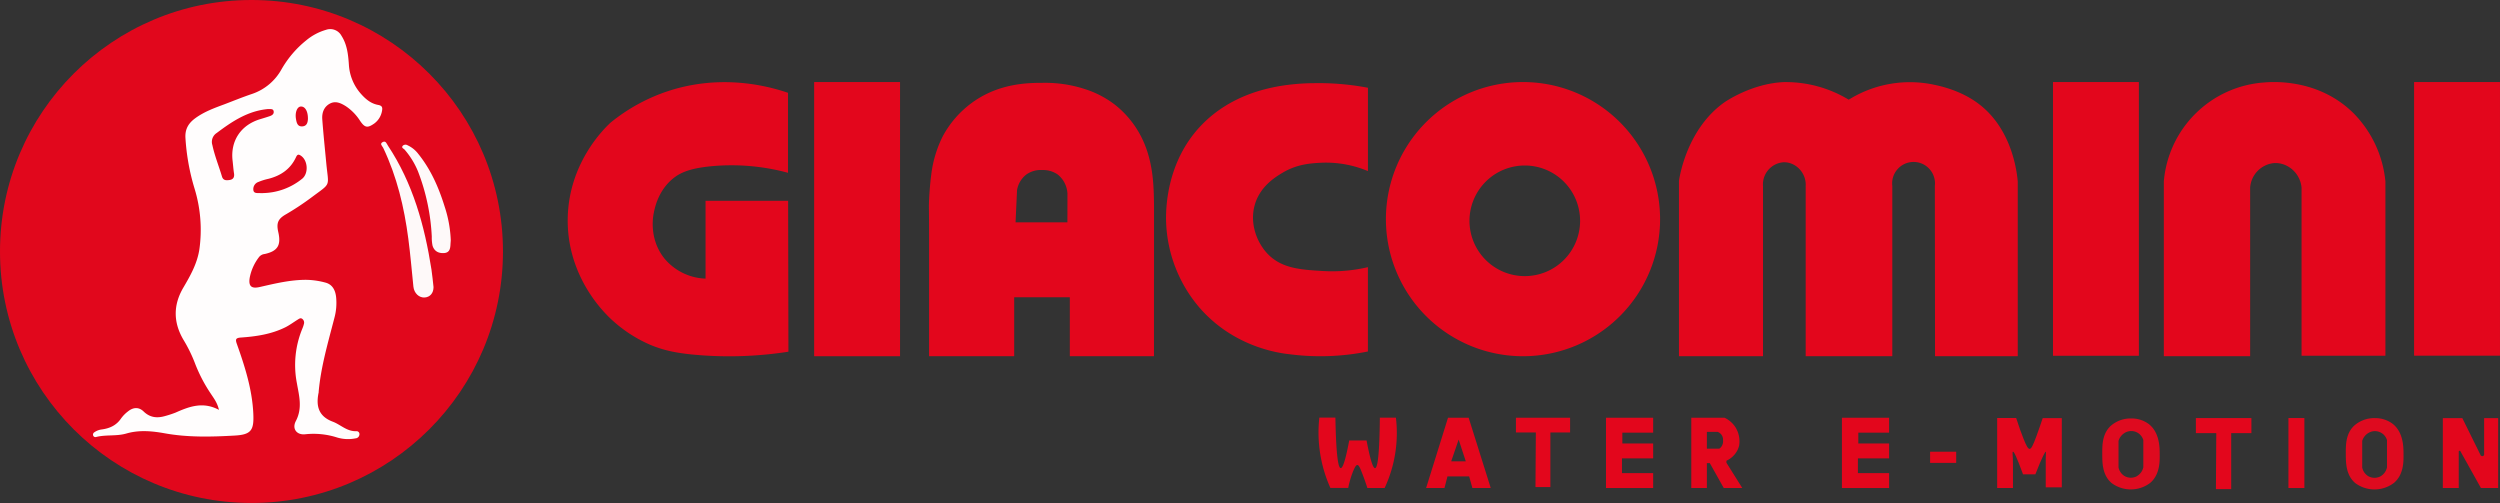 <?xml version="1.0" encoding="UTF-8"?> <svg xmlns="http://www.w3.org/2000/svg" id="Capa_1" data-name="Capa 1" viewBox="0 0 1089.84 219.27"><rect x="0" y="0" width="1089.84" height="219.27" fill="#333333" stroke="none"/><defs><style>.cls-1{fill:#e1071c;}.cls-2{fill:#fffdfd;}.cls-3{fill:#fef9f9;}.cls-4{fill:#e30c1d;}.cls-5{fill:#e3061c;}.cls-6{fill:#de0a1f;}</style></defs><circle class="cls-1" cx="109.63" cy="109.63" r="109.63"></circle><path class="cls-2" d="M190.53,399.22c-.72-3.14-2.21-5-3.47-6.93a65.8,65.8,0,0,1-7-13.42A63.6,63.6,0,0,0,175,368.58q-6.63-11.37,0-22.65c3.1-5.26,6.06-10.53,7-16.72a61.4,61.4,0,0,0-2.09-26.4,95.69,95.69,0,0,1-4-22.35c-.17-3.91,1.54-6.4,4.43-8.48,3.85-2.78,8.25-4.38,12.63-6,4-1.52,8-3.16,12.09-4.53a23.12,23.12,0,0,0,12.8-10.8,44.47,44.47,0,0,1,10.73-12.53,23.83,23.83,0,0,1,8.62-4.58,5.57,5.57,0,0,1,6.75,2.63c2.42,3.78,2.89,8.06,3.2,12.37a21,21,0,0,0,5.35,13c2.06,2.31,4.34,4.18,7.41,4.74,1.78.32,2,1.13,1.67,2.73a8.6,8.6,0,0,1-3.32,5.35c-3,2.11-4.14,1.88-6.19-1.1a21.72,21.72,0,0,0-6.22-6.41c-2.2-1.37-4.56-2.51-7.1-1.07s-3.38,4-3.19,6.75c.47,6.45,1.16,12.88,1.76,19.32,1,10.34,2.22,8.26-6.19,14.55A117.48,117.48,0,0,1,219.68,314c-3.48,2-4.17,3.85-3.28,7.75,1.3,5.72-.27,8.27-5.93,9.52a3.62,3.62,0,0,0-2.41,1.26,21.29,21.29,0,0,0-4.13,9.13c-.59,3.68.78,4.83,4.38,4,6.75-1.54,13.49-3.19,20.5-3.13a34.11,34.11,0,0,1,8.05,1.18c3.16.8,4.4,3.34,4.74,6.3a25,25,0,0,1-.76,9.18c-2.73,10.6-5.86,21.13-6.84,32.11,0,.09,0,.18,0,.28-1.24,5.84-.16,10.43,6.15,12.79,3.44,1.29,6.18,4.32,10.26,4.14a1.27,1.27,0,0,1,1.36,1.46,1.81,1.81,0,0,1-1.66,1.66,16.5,16.5,0,0,1-8-.35,33.75,33.75,0,0,0-13.85-1.44c-3.73.47-6-2.28-4.23-5.72,3-5.7,1.42-11.07.46-16.61a41.51,41.51,0,0,1,2.39-23.7,13.53,13.53,0,0,0,.71-2.12,2,2,0,0,0-.64-2.05c-.74-.68-1.4-.2-2,.18-1.83,1.13-3.57,2.44-5.48,3.4-6.06,3-12.65,4-19.31,4.46-2.4.16-2.52.84-1.81,2.83,3.48,9.81,6.64,19.68,7.15,30.22.36,7.35-.85,9.28-8.12,9.69-10.2.58-20.46.84-30.57-1-5.62-1-11.11-1.5-16.67.11-4.27,1.24-8.79.43-13.09,1.49a1.05,1.05,0,0,1-1.37-.65,1.2,1.2,0,0,1,.61-1.43,6.87,6.87,0,0,1,3.12-1.18c3.49-.47,6.43-1.79,8.48-4.85a14.7,14.7,0,0,1,2.95-3c2.33-1.9,4.77-2,6.84,0,2.78,2.7,5.89,3,9.35,2a45.2,45.2,0,0,0,4.53-1.48C177.48,397.81,183.51,395.46,190.53,399.22Zm21.22-131.13c-.42.05-1.26.14-2.08.28-7.73,1.31-14,5.55-20.08,10.12a4.6,4.6,0,0,0-1.93,5.29c1,4.67,2.81,9.1,4.17,13.66.55,1.89,2,1.77,3.38,1.56,1.57-.24,2.13-1.26,1.89-2.85-.29-1.85-.41-3.72-.63-5.58-1-8.61,3.61-15.54,12-18.07,1.43-.44,2.86-.86,4.27-1.35.91-.32,1.79-.86,1.65-2C214.22,267.83,213.07,268.14,211.75,268.09Zm-1.86,36.62a27.88,27.88,0,0,0,17-6.32c2.79-2.39,2.39-8-.68-10-1-.68-1.52-.55-2.06.62-2.4,5.23-6.66,8.13-12.13,9.5a25.09,25.09,0,0,0-4.26,1.34,3.3,3.3,0,0,0-2.18,3.83c.37,1.35,2,.93,3.16,1.06A10.46,10.46,0,0,0,209.89,304.71Zm19.43-32.28c.05-3.45-1.28-5.58-3.15-5.45-1.56.11-2.53,2.58-2.07,5.36.28,1.71.67,3.53,2.93,3.28C229,275.41,229.23,273.67,229.32,272.43Z" transform="translate(-95.08 -220.54)"></path><path class="cls-3" d="M284.07,345.7c0,2.62-1.51,4.35-3.83,4.53-2.47.19-4.65-1.9-4.94-4.7-.72-7-1.31-14-2.22-20.94-1.79-13.69-4.95-27-10.94-39.58-.35-.74-1.74-1.78-.19-2.56,1.33-.67,1.69.75,2.22,1.55,10.9,16.41,16,34.87,19,54.05C283.57,340.63,283.78,343.25,284.07,345.7Z" transform="translate(-95.08 -220.54)"></path><path class="cls-3" d="M291.58,325.15c0,.44-.08,1.18-.12,1.93-.09,1.89-.41,3.62-2.81,3.78s-4.27-.81-5-3.2a17.32,17.32,0,0,1-.34-3.9,90.74,90.74,0,0,0-6-28.47,34.07,34.07,0,0,0-5.86-9.53c-.39-.46-1.59-.8-.74-1.73a1.75,1.75,0,0,1,2.1-.13,12.24,12.24,0,0,1,4.56,3.66c5.51,6.82,8.94,14.67,11.52,22.95A53,53,0,0,1,291.58,325.15Z" transform="translate(-95.08 -220.54)"></path><path class="cls-4" d="M422.76,465.57" transform="translate(-95.08 -220.54)"></path><path class="cls-5" d="M938.63,375.83h36.06V299.61c-.36-4-2.42-22.74-17-33.77-7.51-5.7-16.12-7.64-19.11-8.28A50.46,50.46,0,0,0,901,264a53,53,0,0,0-28.11-7.67h-.2c-14.35.63-26,8.9-26,8.9C830.68,276.67,827.35,297,827,299.4v76.43h36.64V301.75a9.68,9.68,0,0,1,8.76-10.46c5.29-.3,10.22,4.48,9.84,10.42v74.12H920V301.58a9.34,9.34,0,1,1,18.55,0Z" transform="translate(-95.08 -220.54)"></path><rect class="cls-5" x="354.92" y="35.77" width="37.44" height="119.52"></rect><rect class="cls-5" x="894.97" y="35.77" width="37.44" height="119.32"></rect><rect class="cls-5" x="1052.39" y="35.77" width="37.44" height="119.28"></rect><path class="cls-5" d="M438.6,295.87V261c-7.92-2.7-28.56-8.51-52.17-.78A79,79,0,0,0,361.25,274c-2.76,2.57-18.38,17.64-18.68,42-.25,20.46,10.44,35.6,18.68,43.45a59.54,59.54,0,0,0,17.39,11.44c5.76,2.4,11.1,3.47,18.14,4.19a167.67,167.67,0,0,0,42-1.22q-.06-32.88-.13-65.78H402.66V342a24.38,24.38,0,0,1-17.91-8.75c-7-8.71-4.9-18.84-4.62-20.08.6-3.13,2.36-9.79,8.12-14.62,3.26-2.73,7.41-4.54,16.24-5.48A94.18,94.18,0,0,1,438.6,295.87Z" transform="translate(-95.08 -220.54)"></path><path class="cls-5" d="M598.16,342.25V310.18c-.11-9.15-.25-21.54-7.18-32.87a42.09,42.09,0,0,0-9.61-10.92,42.76,42.76,0,0,0-13.89-7.19,55.6,55.6,0,0,0-17.41-2.55c-6.76,0-19.5.08-31.3,8.7A43.7,43.7,0,0,0,506,280.07a50.75,50.75,0,0,0-5,17c-.34,2.42-.74,7-.9,10.64s0,3.8,0,15.06v53.06h37.1v-25.7h24.25v25.7h36.69V342.25ZM560.4,317.46H537.8q.32-7,.64-14a10.82,10.82,0,0,1,4-6.8,10.93,10.93,0,0,1,7-2,11.14,11.14,0,0,1,6.79,2,11.38,11.38,0,0,1,4.19,8.26Z" transform="translate(-95.08 -220.54)"></path><path class="cls-5" d="M691.41,295.13V258.8a114.34,114.34,0,0,0-23.49-2,93.61,93.61,0,0,0-15.77,1.4c-5.17,1-20.64,3.94-33,16.57-16.09,16.42-15.89,38-15.71,42.84a60.55,60.55,0,0,0,14.38,36.86c15,17.42,34.89,20,39.38,20.49a104.44,104.44,0,0,0,34.2-1.2V337a67.74,67.74,0,0,1-19.5,1.69c-9.69-.57-18.07-1.06-24.22-7.5-4.75-5-7.77-13.09-5.71-20.94,2.19-8.39,9.16-12.56,12.17-14.37,6.39-3.84,12.48-4.16,16.77-4.39A47.19,47.19,0,0,1,691.41,295.13Z" transform="translate(-95.08 -220.54)"></path><path class="cls-5" d="M759,256.31a59.76,59.76,0,1,0,59.77,59.76A59.77,59.77,0,0,0,759,256.31Zm.8,84.6a24.11,24.11,0,1,1,24.1-24.11A24.1,24.1,0,0,1,759.84,340.91Z" transform="translate(-95.08 -220.54)"></path><path class="cls-5" d="M1121.23,270.06c-15.23-15.23-35.21-13.91-39.08-13.57a47.23,47.23,0,0,0-43.78,43.1v76.24H1076V302.32a11.55,11.55,0,0,1,10-10.64c5.94-.63,11.77,4,12.41,10.64v73.31h36.56v-76A49,49,0,0,0,1121.23,270.06Z" transform="translate(-95.08 -220.54)"></path><path class="cls-5" d="M691.21,433.29h7.48a56.75,56.75,0,0,0,4.92-30.66h-7q-.23,21.89-2.08,22-1.4.1-3.72-12.08h-7.55q-2.28,12.15-3.72,12.05-1.9-.13-2.31-22h-7a58.95,58.95,0,0,0,4.82,30.66h7.77a39.72,39.72,0,0,1,1.89-6.67c1.17-3.05,1.73-3.33,2.07-3.33.59,0,1.07.88,2,3.3.63,1.6,1.48,3.87,2.38,6.7" transform="translate(-95.08 -220.54)"></path><path class="cls-5" d="M735.32,402.65h-9l-9.55,30.64h8l1.32-5.08h9.44l1.42,5.08h8Zm-7.61,19q1.62-4.74,3.25-9.48,1.54,4.74,3.11,9.48Z" transform="translate(-95.08 -220.54)"></path><polygon class="cls-5" points="669.37 212.34 675.87 212.34 675.87 188.52 684.46 188.52 684.46 182.11 660.85 182.11 660.85 188.52 669.53 188.52 669.37 212.34"></polygon><polygon class="cls-5" points="966 213.22 972.66 213.22 972.66 188.81 981.47 188.81 981.47 182.24 957.26 182.24 957.26 188.81 966.16 188.81 966 213.22"></polygon><polygon class="cls-5" points="700.1 212.75 720.67 212.75 720.67 206.25 707.07 206.25 707.07 199.82 720.67 199.82 720.67 193.33 707.24 193.33 707.24 188.61 720.67 188.61 720.67 182.11 700.1 182.11 700.1 212.75"></polygon><polygon class="cls-5" points="802.96 212.75 823.53 212.75 823.53 206.25 809.93 206.25 809.93 199.82 823.53 199.82 823.53 193.33 810.1 193.33 810.1 188.61 823.53 188.61 823.53 182.11 802.96 182.11 802.96 212.75"></polygon><path class="cls-5" d="M847.69,422.26v-.87a10.18,10.18,0,0,0,3.73-2.92,9.35,9.35,0,0,0,1.82-3.72,11.59,11.59,0,0,0-1.55-7.85,11.46,11.46,0,0,0-4.81-4.25H832.37v30.64h6.8V422.43h1.27l6.09,10.86h8.07Zm-2.27-6.9a3.65,3.65,0,0,1-.85.77h-5.4v-7.31h4.71a3.61,3.61,0,0,1,1.46,1,3.7,3.7,0,0,1,.88,2.6A4.17,4.17,0,0,1,845.42,415.36Z" transform="translate(-95.08 -220.54)"></path><rect class="cls-5" x="841.4" y="196.92" width="11.37" height="4.87"></rect><path class="cls-5" d="M965.72,433.29V402.77H974c1.14,3.63,2.27,6.65,3.19,9,1.36,3.38,2,4.45,2.69,4.45s1.43-1.38,3-5.67c1.16-3.19,2.06-5.85,2.69-7.73h8.32V433h-7V420.7c.05-2.56.17-3.19,0-3.25s-1.34,1.69-4.53,9.88H977c-3-8.16-4-10-4.4-9.88s0,1.1,0,5.64v10.2Z" transform="translate(-95.08 -220.54)"></path><path class="cls-6" d="M1036.57,418.43c0-3.1-.11-9.51-4.88-13.12a12.52,12.52,0,0,0-7.41-2.35,13.17,13.17,0,0,0-9.13,3.3c-3.65,3.49-3.63,8.35-3.62,12.17s0,9.23,4.09,12.7a14,14,0,0,0,16.83-.09C1036.68,427.39,1036.61,421.73,1036.57,418.43Zm-9.78,9.61a5.54,5.54,0,0,1-5.58,0,5.73,5.73,0,0,1-2.59-3.75V412.72a6.09,6.09,0,0,1,2.69-3.46,5.48,5.48,0,0,1,8.12,3.1l0,6.24,0,5.64A5.85,5.85,0,0,1,1026.79,428Z" transform="translate(-95.08 -220.54)"></path><path class="cls-6" d="M1142.86,418.35c0-3.11-.11-9.55-4.9-13.18a12.62,12.62,0,0,0-7.46-2.36,13.2,13.2,0,0,0-9.17,3.31c-3.67,3.5-3.65,8.39-3.63,12.23s0,9.28,4.11,12.77a14.05,14.05,0,0,0,16.91-.09C1143,427.36,1142.9,421.67,1142.86,418.35Zm-9.84,9.73a5.56,5.56,0,0,1-5.59,0,5.7,5.7,0,0,1-2.58-3.76V412.75a6,6,0,0,1,2.69-3.45,5.49,5.49,0,0,1,8.12,3.09q0,3.12,0,6.25c0,1.88,0,3.76,0,5.63A5.9,5.9,0,0,1,1133,428.08Z" transform="translate(-95.08 -220.54)"></path><rect class="cls-5" x="997.61" y="182.24" width="6.95" height="30.51"></rect><path class="cls-5" d="M1160,433.29h6.93V417.51a.48.48,0,0,1,.22-.45c.19-.09.53.07.65.45q4.41,7.89,8.81,15.78h7.51V402.81H1178v16a.86.86,0,0,1-.85.58.87.87,0,0,1-.76-.58q-3.95-8-7.9-16H1160" transform="translate(-95.08 -220.54)"></path></svg> 